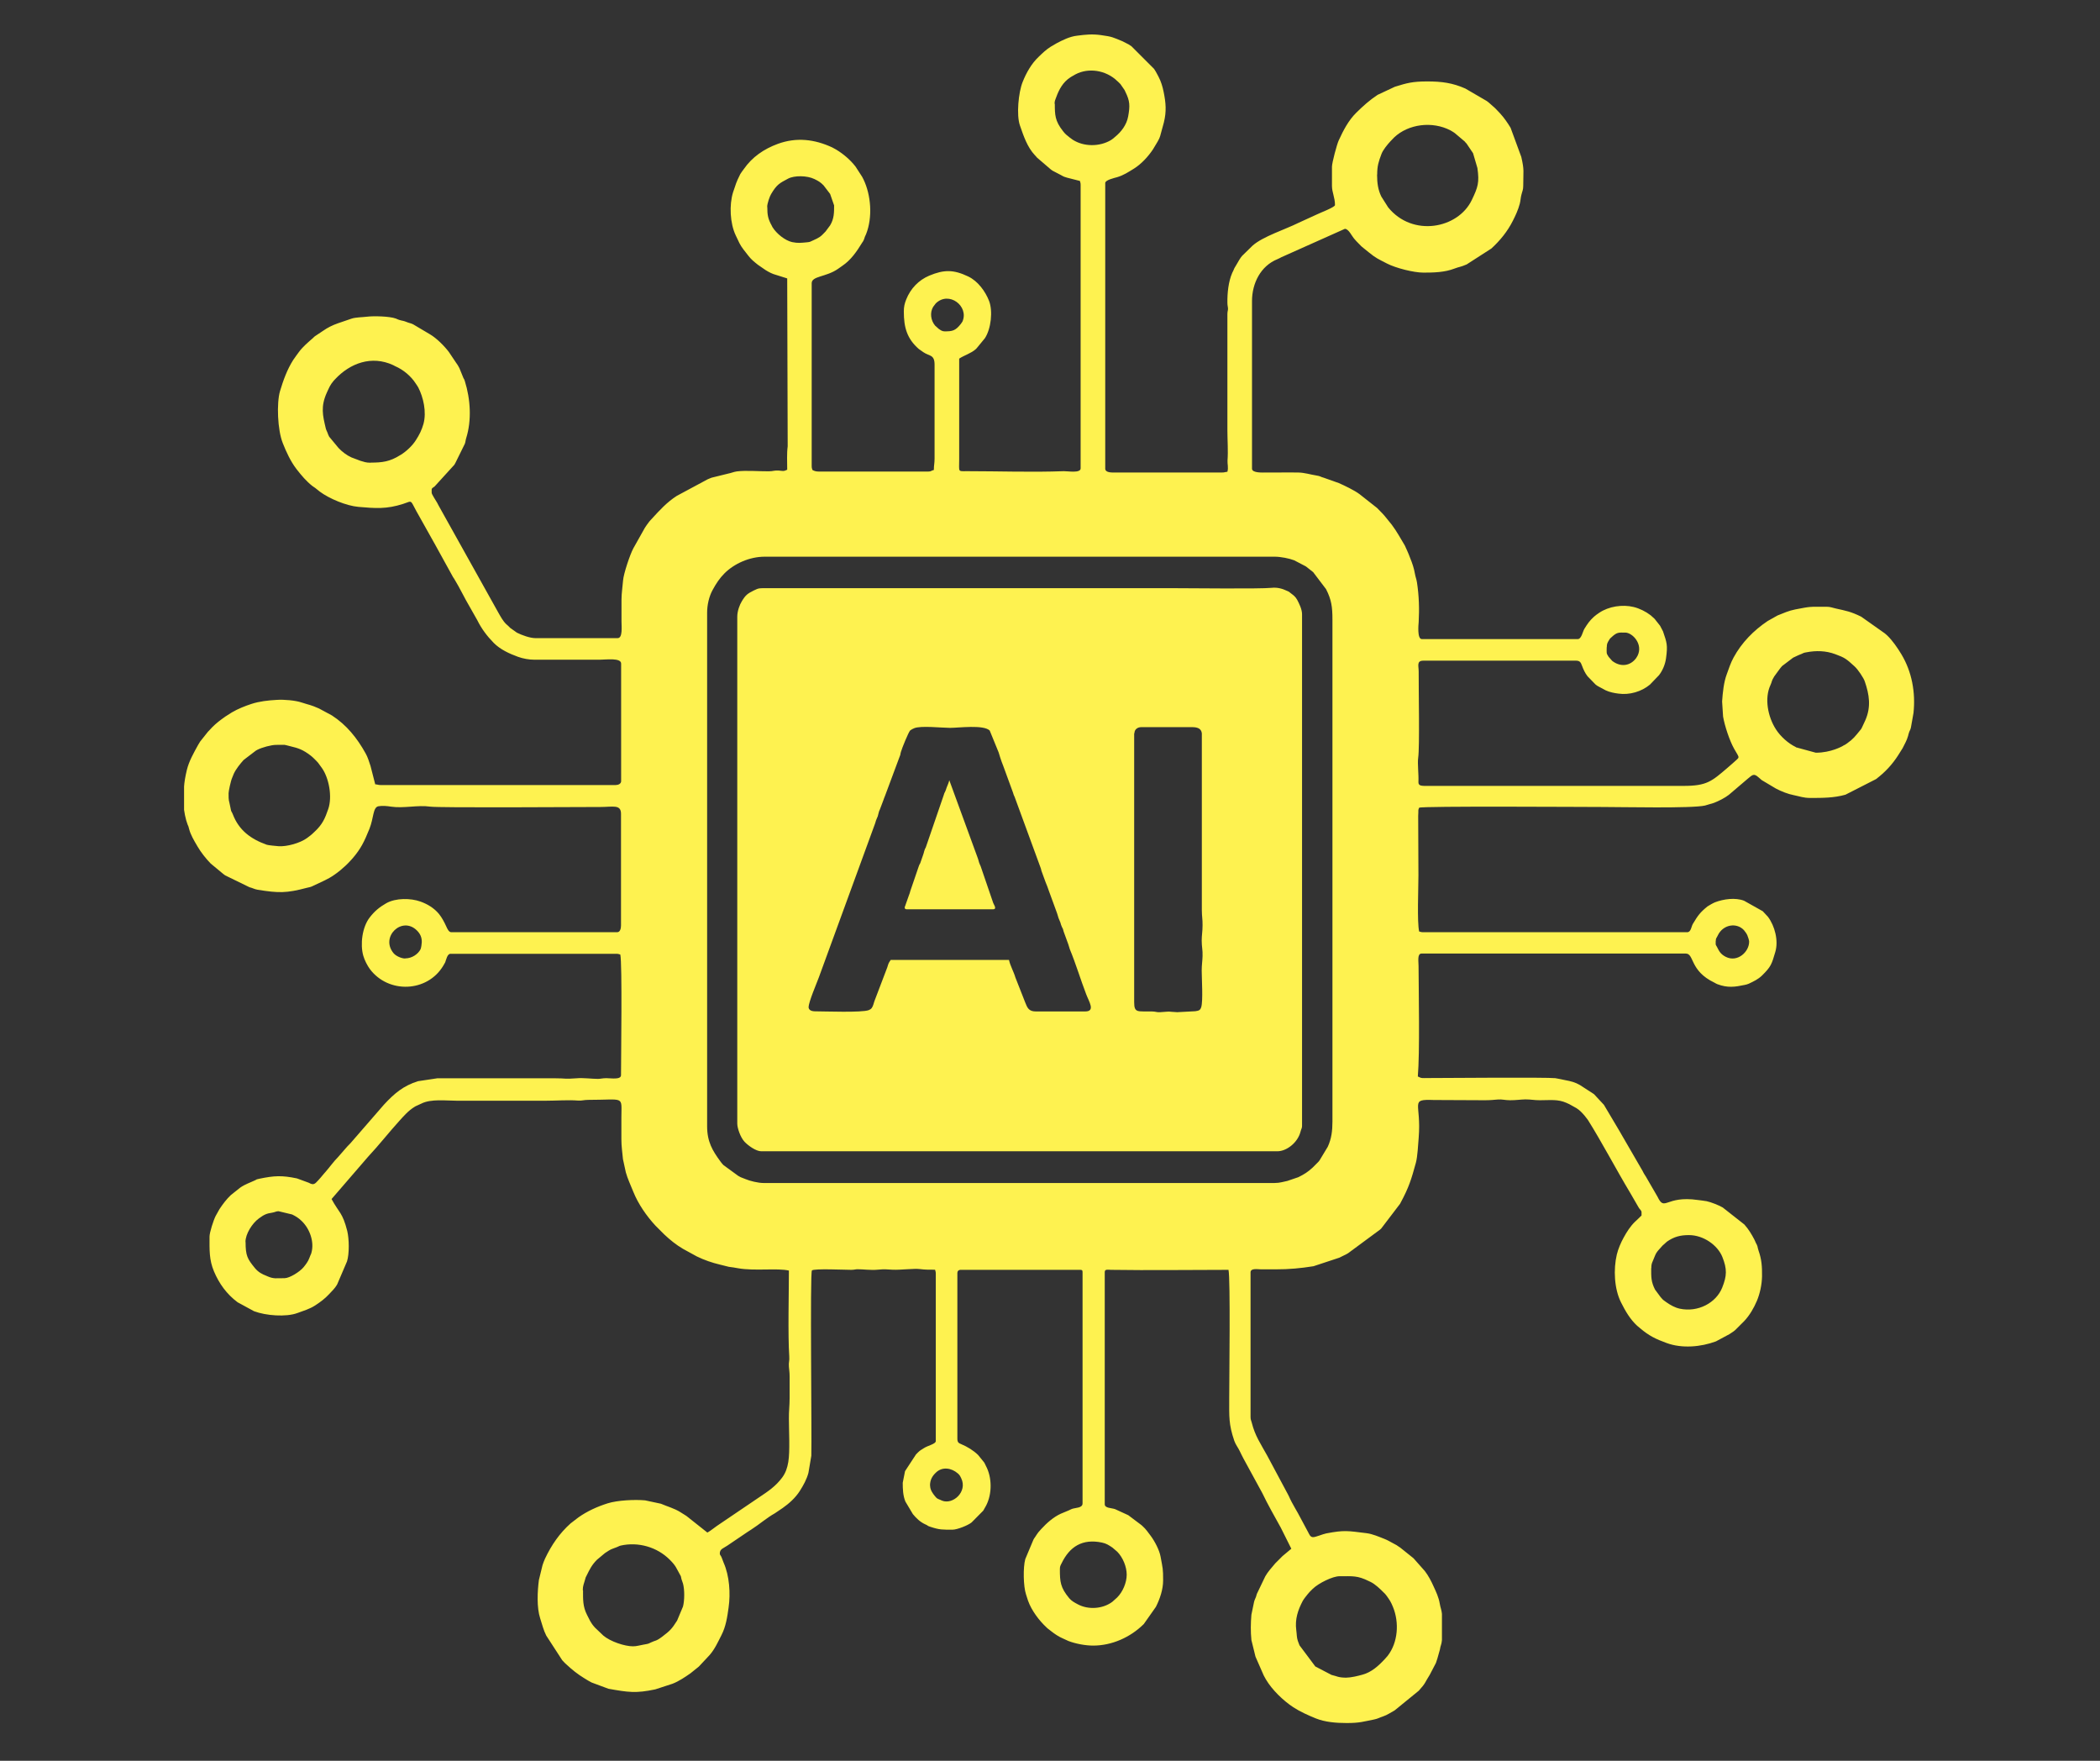 <svg xmlns="http://www.w3.org/2000/svg" xmlns:xlink="http://www.w3.org/1999/xlink" width="940" zoomAndPan="magnify" viewBox="0 0 705 591" height="788" preserveAspectRatio="xMidYMid meet" version="1.0"><rect x="0" y="0" width="705" height="591" fill="#333333" stroke="none"/><defs><clipPath id="6a7348ef93"><path d="M 270.422 360.688 L 277.551 360.688 L 277.551 367.816 L 270.422 367.816 Z M 270.422 360.688 " clip-rule="nonzero"/></clipPath><clipPath id="bf1377733b"><path d="M 273.988 360.688 C 272.02 360.688 270.422 362.281 270.422 364.25 C 270.422 366.223 272.02 367.816 273.988 367.816 C 275.957 367.816 277.551 366.223 277.551 364.25 C 277.551 362.281 275.957 360.688 273.988 360.688 Z M 273.988 360.688 " clip-rule="nonzero"/></clipPath><clipPath id="1a32e0532b"><path d="M 61.797 11.566 L 643 11.566 L 643 578.355 L 61.797 578.355 Z M 61.797 11.566 " clip-rule="nonzero"/></clipPath></defs><g clip-path="url(#6a7348ef93)"><g clip-path="url(#bf1377733b)"><path fill="#fef250" d="M 270.422 360.688 L 277.551 360.688 L 277.551 367.816 L 270.422 367.816 Z M 270.422 360.688 " fill-opacity="1" fill-rule="nonzero"/></g></g><g clip-path="url(#1a32e0532b)"><path fill="#fef250" d="M 452.258 563.105 C 449.141 563.105 448.98 562.621 446.996 562.172 L 441.57 559.34 L 436.266 552.254 C 436.023 551.527 435.902 551.402 435.699 550.758 C 435.297 549.582 435.375 548.531 435.176 547.152 C 434.688 543.469 435.742 540.391 437.359 537.316 C 437.645 536.789 438.656 535.492 439.102 534.965 L 439.707 534.277 C 439.75 534.238 439.789 534.195 439.828 534.156 L 440.723 533.266 C 442.746 531.324 447.441 529.055 449.668 529.055 C 454.082 529.055 455.703 528.773 459.59 530.715 C 459.832 530.836 459.871 530.836 460.113 530.957 C 461.695 531.727 463.312 533.305 464.527 534.52 C 464.934 534.926 465.137 535.086 465.5 535.613 C 466.551 537.07 466.957 537.68 467.645 539.379 C 469.789 544.602 469.344 551.324 465.824 555.816 L 464.852 556.91 C 462.785 559.137 460.438 561.281 457.402 562.094 C 455.984 562.496 453.676 563.066 452.18 563.066 Z M 195.648 533.711 C 195.648 532.215 196.094 531.445 196.379 530.309 C 196.66 529.219 196.539 529.664 196.945 528.812 C 197.918 526.867 198.605 525.328 200.426 523.508 L 203.098 521.281 C 205.406 519.785 204.676 520.23 207.066 519.297 C 207.715 519.055 207.754 518.934 208.363 518.77 C 214.273 517.434 220.629 519.258 224.883 523.547 C 226.988 525.652 226.988 526.262 228.242 528.449 C 228.77 529.379 228.484 528.895 228.77 529.984 C 228.93 530.633 229.09 530.754 229.293 531.523 C 229.859 533.59 229.82 537.191 229.293 539.219 L 227.309 543.953 C 225.488 546.828 224.922 547.355 222.207 549.422 C 220.145 550.957 220.102 550.512 218.445 551.324 C 218.32 551.363 218 551.566 217.754 551.648 C 217.352 551.809 216.379 551.93 216.055 552.012 C 214.801 552.215 213.789 552.578 212.492 552.578 C 209.738 552.578 204.922 551 202.492 548.934 C 202.449 548.895 202.41 548.852 202.371 548.812 C 202.328 548.773 202.289 548.73 202.25 548.691 L 199.738 546.301 C 198.16 544.562 197.918 543.59 197.066 542.012 C 195.648 539.219 195.73 536.91 195.73 533.793 Z M 355.816 526.746 C 355.816 525.695 356.02 525.453 356.387 524.723 C 359.098 519.094 363.391 516.383 369.949 517.758 C 371.445 518.082 372.133 518.57 373.43 519.418 L 375.09 520.836 C 376.992 522.781 378.25 525.898 378.25 528.527 C 378.25 531.242 376.914 534.316 375.051 536.18 L 373.43 537.637 C 370.191 540.066 365.332 540.352 361.852 538.488 C 360.719 537.883 359.785 537.395 358.977 536.465 C 355.98 532.859 355.816 530.918 355.816 526.746 Z M 312.215 498.648 C 312.215 496.625 313.062 495.328 314.238 494.234 C 316.344 492.211 319.418 492.695 321.523 494.52 C 322.133 495.047 322.293 495.328 322.699 496.18 C 324.887 500.715 319.863 505.168 316.223 503.668 C 316.102 503.629 315.855 503.508 315.695 503.426 C 314.641 502.98 314.602 503.062 313.871 502.172 C 313.145 501.281 312.254 500.105 312.254 498.648 Z M 554.371 425.648 C 554.371 424.598 554.492 424.07 554.855 423.301 C 556.109 420.344 555.625 420.832 558.137 418.078 L 559.633 416.742 C 562.023 415.082 564.129 414.555 567 414.555 C 571.902 414.555 576.637 417.957 578.219 421.883 C 579.836 425.973 579.754 428.199 578.176 432.168 C 576.113 437.352 569.996 440.551 563.926 439.254 C 562.266 438.891 560.766 438.039 559.391 437.066 L 558.945 436.742 C 558.902 436.703 558.539 436.418 558.5 436.418 L 558.215 436.176 C 558.055 436.016 557.73 435.609 557.488 435.367 L 555.625 432.855 C 554.25 430.184 554.328 428.523 554.328 425.648 Z M 82.406 416.863 C 82.406 414.191 84.633 410.629 86.898 408.969 C 88.68 407.672 89.449 407.309 91.395 407.023 C 92.242 406.902 92.688 406.539 93.5 406.539 L 98.074 407.633 C 99.371 408.281 100.18 408.766 101.273 409.82 C 104.023 412.449 105.562 416.863 104.551 420.469 C 104.27 421.438 104.551 420.508 104.188 421.398 C 104.023 421.805 103.945 422.004 103.824 422.328 C 103.418 423.422 102.648 424.434 101.922 425.324 C 100.582 426.945 97.141 429.012 95.562 429.012 C 92.73 429.012 91.918 429.293 89.938 428.441 L 89.57 428.281 C 87.953 427.672 86.695 426.984 85.562 425.609 C 83.051 422.531 82.445 421.48 82.445 416.863 Z M 237.391 205.641 C 237.391 203.047 238.039 200.172 239.254 197.988 C 240.43 195.84 241.562 194.102 243.223 192.441 C 246.461 189.203 251.602 186.852 256.703 186.852 L 427.969 186.852 C 429.949 186.852 432.824 187.422 434.484 188.066 L 438.371 190.094 C 438.414 190.133 438.492 190.172 438.535 190.215 L 440.844 192.035 L 445.176 197.746 C 446.996 201.309 447.32 203.738 447.32 207.988 L 447.32 376.418 C 447.32 379.535 446.996 382.207 445.742 384.918 L 443.027 389.414 C 442.906 389.574 442.949 389.535 442.824 389.695 C 442.785 389.738 442.625 389.898 442.582 389.98 L 440.641 391.922 C 439.102 393.34 437.848 394.148 435.863 395.121 L 432.18 396.375 C 430.84 396.621 429.707 397.066 427.969 397.066 L 256.219 397.066 C 254.559 397.066 251.684 396.375 250.309 395.77 L 248.648 395.121 C 248.121 394.84 248.324 394.918 247.836 394.676 L 242.898 391.074 C 242.859 391.031 242.816 390.992 242.777 390.953 L 242.414 390.547 C 242.25 390.383 241.965 389.98 241.844 389.816 C 239.215 386.254 237.391 383.219 237.391 378.035 Z M 136.051 321.719 C 134.836 321.719 132.973 320.949 132.125 319.938 C 127.547 314.43 135 307.344 139.977 312.324 C 140.992 313.336 141.637 314.512 141.598 316.25 C 141.598 316.695 141.395 318.156 141.191 318.602 C 140.383 320.219 138.32 321.676 136.051 321.676 Z M 576.031 315.766 C 576.031 314.875 576.152 315.078 576.559 314.227 L 576.719 313.902 C 578.5 310.258 583.035 309.57 585.465 312.203 C 585.828 312.609 586.395 313.418 586.598 313.902 C 586.801 314.348 587.207 315.605 587.207 316.008 C 587.285 319.41 583.316 323.176 579.352 321.152 C 577.527 320.219 577.082 319.125 576.434 317.871 C 575.867 316.777 575.988 317.508 575.988 315.727 Z M 76.738 266.25 C 76.738 265.602 77.465 262.078 77.953 261.027 L 78.477 259.73 C 79.207 258.113 80.664 256.328 81.797 255.074 L 85.887 251.957 C 86.008 251.875 86.293 251.715 86.371 251.676 C 87.953 250.863 91.07 250.016 92.688 250.016 C 96.574 250.016 94.672 249.812 97.426 250.461 C 100.137 251.105 101.676 251.594 104.309 253.617 C 105.039 254.184 105.605 254.793 106.293 255.48 C 106.535 255.762 106.535 255.723 106.777 256.008 L 108.074 257.789 C 110.422 261.109 111.637 267.422 110.18 271.594 C 109.125 274.629 108.316 276.695 105.484 279.285 L 104.836 279.895 C 104.633 280.055 104.512 280.176 104.27 280.379 C 103.863 280.703 103.539 280.906 103.094 281.27 C 100.785 282.973 96.293 284.227 93.5 284.023 C 92.891 283.984 89.977 283.699 89.57 283.539 C 84.227 281.633 80.219 278.719 78.152 273.293 C 77.668 272.039 77.707 272.969 77.344 270.988 C 76.816 268.152 76.738 269.285 76.738 266.168 Z M 602.875 250.742 C 600.324 249.527 597.73 247.18 596.195 244.789 C 593.441 240.5 592.305 234.344 594.371 229.934 C 594.938 228.758 594.574 228.797 595.625 227.059 L 597.367 224.668 C 597.73 224.223 597.895 223.941 598.297 223.535 L 601.984 220.742 C 602.551 220.457 602.875 220.336 603.359 220.094 C 603.844 219.852 604.211 219.73 604.816 219.484 C 605.465 219.203 605.383 219.121 606.355 218.961 C 609.676 218.312 612.957 218.395 616.113 219.566 C 619.312 220.742 619.797 221.105 622.59 223.656 C 623.766 224.711 625.668 227.582 626.031 228.719 C 627.57 233.172 628.18 237.262 626.234 241.715 L 625.184 243.98 C 624.695 244.953 625.02 244.426 624.371 245.238 C 622.875 247.059 622.227 247.988 620.121 249.488 C 619.434 250.016 619.555 249.852 618.824 250.258 L 618.504 250.461 C 618.461 250.461 614.738 252.645 609.594 252.645 L 602.914 250.824 Z M 539.43 217.219 C 539.43 216.328 539.551 215.965 539.875 215.355 C 539.914 215.316 540.32 214.629 540.359 214.547 C 540.645 214.184 540.523 214.305 540.848 214.02 C 542.871 212.117 543.316 212.32 545.582 212.32 C 548.012 212.32 551.699 216.168 549.754 220.094 C 549.715 220.176 549.348 220.781 549.27 220.902 C 547.285 223.574 544.047 223.98 541.25 221.836 L 540.035 220.457 C 539.188 219.164 539.391 219.242 539.391 217.258 Z M 124.473 155.312 C 122.812 155.312 122.285 155.031 120.988 154.664 L 117.992 153.531 C 116.453 152.844 114.836 151.629 113.66 150.375 L 110.504 146.566 C 110.219 146.082 110.141 145.719 109.895 145.109 C 109.613 144.422 109.492 144.34 109.328 143.613 C 108.359 139.484 107.59 136.488 109.734 131.75 C 110.461 130.211 110.785 129.238 112 127.82 C 112.203 127.621 112.285 127.539 112.488 127.297 C 117.547 121.871 124.754 119.238 131.922 122.52 C 132.406 122.719 132.004 122.598 132.609 122.883 C 135.363 124.059 137.996 126.242 139.613 128.793 C 140.02 129.441 140.141 129.523 140.422 130.051 C 142.125 133.367 143.258 138.27 142.164 142.277 C 141.598 144.301 140.789 145.922 139.613 147.742 C 138.441 149.605 136.414 151.508 134.512 152.68 C 134.473 152.723 134.391 152.762 134.352 152.762 C 130.91 154.949 128.316 155.273 124.473 155.273 Z M 317.113 111.223 C 316.262 111.223 315.734 110.777 315.129 110.371 L 313.914 109.277 C 312.496 107.578 312.09 104.988 313.266 103.004 L 314.156 101.828 C 318.57 97.539 325.371 102.762 323.105 107.941 L 322.578 108.711 C 320.754 111.02 319.742 111.223 317.113 111.223 Z M 257.555 69.438 C 257.555 68.305 258.406 65.875 258.891 65.105 C 260.793 61.91 261.684 61.504 264.559 59.965 C 266.703 58.832 270.957 58.914 273.387 60.086 C 274.801 60.773 275.41 61.141 276.461 62.191 L 278.688 65.105 L 280.023 68.953 C 280.023 71.383 280.023 73.406 278.688 75.633 L 277.152 77.699 C 275.41 79.562 275.086 79.723 272.941 80.695 C 271.926 81.141 272.09 81.223 270.754 81.344 C 268.891 81.504 267.918 81.668 265.934 81.262 C 263.586 80.734 260.754 78.508 259.336 76.242 C 259.297 76.199 259.254 76.121 259.254 76.078 L 259.094 75.754 C 257.84 73.488 257.594 72.234 257.594 69.52 Z M 462.34 58.59 C 462.34 55.672 462.828 54.215 463.758 51.746 C 464.242 50.371 465.781 48.508 466.836 47.375 L 468.09 46.078 C 472.828 41.625 480.844 40.57 486.957 43.77 C 487.32 43.973 488.051 44.418 488.375 44.66 L 491.734 47.496 C 491.977 47.82 492.02 47.859 492.344 48.184 L 494.527 51.422 L 495.988 56.402 C 496.676 61.262 496.188 62.801 494.082 67.172 C 489.469 76.766 474.203 79.684 466.027 69.602 L 463.719 65.957 C 462.664 63.77 462.301 61.543 462.301 58.59 Z M 354.035 34.863 C 354.035 33.73 354.32 33.484 354.602 32.594 C 355.535 30.043 356.832 27.574 359.34 25.957 C 359.746 25.672 359.906 25.633 360.312 25.387 C 364.441 22.758 370.191 23.203 374.281 26.48 L 375.496 27.574 C 375.777 27.859 375.82 27.898 376.145 28.223 L 377.52 30.207 C 377.68 30.57 377.68 30.531 377.844 30.895 C 379.34 33.93 379.383 35.512 378.734 39.113 C 378.207 41.949 376.387 44.297 374.281 45.996 C 373.793 46.402 373.512 46.684 372.984 47.008 C 369.137 49.316 363.793 49.277 360.109 46.887 L 359.059 46.117 C 358.086 45.348 357.598 44.984 356.832 43.973 C 354.156 40.57 354.117 38.547 354.117 34.82 Z M 371.043 61.422 C 371.043 60.41 374.16 59.723 375.008 59.48 C 377.195 58.832 378.773 57.777 380.676 56.605 C 383.148 55.066 385.457 52.555 387.074 50.125 L 387.559 49.316 C 388.25 48.062 389.059 47.09 389.504 45.59 L 390.719 41.137 C 391.648 37.371 391.406 34.539 390.637 30.773 C 390.273 29.031 389.789 27.371 388.938 25.754 C 388.898 25.711 388.855 25.633 388.855 25.59 L 388.047 24.094 C 387.844 23.727 387.723 23.527 387.438 23.121 L 379.828 15.508 C 379.383 15.266 379.422 15.227 378.895 14.902 L 376.832 13.848 C 373.551 12.512 373.473 12.312 369.625 11.785 C 366.711 11.379 364.605 11.582 361.527 11.988 C 359.098 12.27 356.789 13.445 354.766 14.496 L 352.82 15.629 C 351.242 16.602 350.027 17.777 348.734 19.031 C 346.305 21.301 344.523 24.457 343.309 27.535 C 341.93 30.934 341.16 38.629 342.418 42.148 C 343.633 45.633 344.848 49.355 347.438 52.109 C 347.477 52.152 347.52 52.191 347.559 52.23 C 347.762 52.473 347.922 52.676 348.168 52.922 L 352.742 56.848 C 353.023 57.051 353.188 57.211 353.512 57.375 L 356.223 58.789 C 356.75 59.035 356.547 59.035 357.234 59.316 C 357.559 59.438 357.883 59.52 358.246 59.641 L 362.539 60.734 C 362.66 61.301 362.781 61.34 362.781 62.031 L 362.781 157.215 C 362.781 158.918 358.367 158.105 357.152 158.148 C 346.465 158.551 335.25 158.148 324.602 158.148 C 321.484 158.148 322.012 158.594 322.012 154.141 L 322.012 120.371 C 323.711 119.238 325.98 118.633 327.598 117.176 C 327.641 117.133 327.801 116.973 327.84 116.93 L 330.637 113.531 C 332.738 110.332 333.348 104.379 332.051 101.02 C 330.797 97.781 328.285 94.34 325.047 92.801 C 320.148 90.453 316.91 90.453 311.969 92.516 C 308.406 94.016 305.695 96.848 304.238 100.492 C 303.672 101.91 303.426 102.961 303.426 104.582 C 303.426 109.969 304.52 113.691 308.449 117.133 L 309.945 118.188 C 311.969 119.602 313.75 118.914 313.75 122.398 L 313.75 153.855 C 313.75 155.555 313.508 156.082 313.508 157.742 C 312.617 157.945 312.66 158.27 311.688 158.27 L 274.801 158.27 C 273.871 158.27 273.344 158.066 272.738 157.742 C 272.617 157.176 272.496 157.137 272.496 156.445 L 272.496 95.066 C 272.496 92.598 277.312 93.043 281.32 90.25 L 282.82 89.195 C 285.695 87.254 287.676 84.34 289.457 81.422 C 289.742 80.977 289.703 81.141 289.945 80.613 C 290.148 80.207 290.188 79.926 290.348 79.48 C 290.512 79.074 290.633 78.871 290.754 78.59 C 292.98 73 292.453 65.512 289.863 60.168 C 289.742 59.926 289.582 59.641 289.418 59.316 L 287.191 55.875 C 285.41 53.609 283.184 51.707 280.715 50.207 L 279.379 49.477 C 273.465 46.727 267.352 45.996 261.078 48.305 C 256.461 50.004 252.492 52.719 249.699 56.766 C 249.297 57.332 248.77 57.98 248.527 58.426 L 247.594 60.371 C 247.391 60.816 247.352 61.059 247.148 61.461 L 246.098 64.539 C 244.762 68.832 245.086 74.984 246.988 78.992 L 248.242 81.625 C 248.93 83.004 250.062 84.34 251.359 86 C 252.25 87.133 253.262 87.941 254.438 88.871 L 257.027 90.656 C 258.082 91.301 259.254 91.949 260.551 92.273 L 264.277 93.449 L 264.438 149.809 C 264.113 152.234 264.277 155.07 264.277 157.66 C 262.98 158.309 262.777 158.027 261.441 157.945 C 259.984 157.824 259.578 158.188 258.121 158.188 C 254.883 158.227 250.469 157.824 247.352 158.227 C 246.258 158.391 245.531 158.754 244.477 158.957 L 238.891 160.332 C 238.242 160.535 238.523 160.535 237.594 160.859 L 227.188 166.449 C 223.91 168.551 221.441 171.266 218.848 174.098 L 218.363 174.625 C 218.242 174.746 218.121 174.91 218 175.031 C 217.43 175.758 217.027 176.328 216.5 177.137 L 212.613 184.059 C 211.48 186.164 209.332 192.602 209.172 194.828 C 209.012 196.977 208.645 199.121 208.645 201.266 C 208.645 203.695 208.645 206.086 208.645 208.516 C 208.645 210.375 209.09 214.184 207.352 214.184 L 179.738 214.184 C 177.914 214.184 175.164 213.172 173.543 212.359 L 171.273 210.742 C 170.992 210.457 170.91 210.375 170.629 210.094 C 170.383 209.852 170.141 209.648 169.938 209.484 C 168.848 208.434 168.078 206.977 167.309 205.641 L 147.629 170.375 C 147.43 170.051 147.305 169.809 147.184 169.566 C 147.023 169.281 146.902 169 146.738 168.715 C 146.336 167.984 144.918 165.922 144.918 165.395 C 144.918 163.816 144.758 164.098 145.891 163.289 L 152.531 156 C 152.691 155.676 152.773 155.598 152.895 155.355 L 156.051 148.957 C 156.293 148.348 156.293 147.703 156.496 147.094 C 158.398 141.062 157.953 133.977 156.051 127.902 C 155.727 126.891 155.891 127.539 155.566 126.852 L 154.23 123.57 C 153.945 122.965 153.461 122.195 153.055 121.668 L 150.668 118.105 C 149.129 116.082 146.578 113.531 144.391 112.234 L 138.723 108.875 C 137.953 108.469 137.305 108.43 136.457 108.062 C 135.402 107.617 135.039 107.699 134.027 107.375 C 133.219 107.133 133.582 107.172 132.934 106.93 C 130.746 106.121 125.32 106.039 123.379 106.281 C 121.719 106.484 119.449 106.484 118.074 106.93 L 113.457 108.508 C 111.598 109.156 109.977 109.969 108.48 111.02 L 105.684 112.883 C 105.484 113.043 105.441 113.086 105.281 113.246 C 105.238 113.285 105.199 113.328 105.16 113.367 C 105.117 113.41 105.078 113.449 105.039 113.488 C 103.418 114.906 101.676 116.363 100.383 118.105 L 99.613 119.156 C 99.57 119.199 99.531 119.238 99.492 119.32 L 98.438 120.816 C 96.375 124.059 95.078 127.699 93.984 131.344 C 92.852 135.273 93.133 144.301 94.957 148.793 C 96.129 151.75 97.547 154.828 99.492 157.379 C 99.531 157.418 99.57 157.461 99.613 157.539 C 101.191 159.566 102.812 161.508 104.875 163.129 L 105.809 163.773 C 106.414 164.219 106.738 164.543 107.387 165.031 C 110.504 167.34 116.211 169.766 120.344 170.133 C 125.969 170.617 129.734 170.941 135.363 169.121 C 138.887 167.984 137.305 167.418 140.91 173.574 L 145.809 182.32 C 146.133 182.887 145.809 182.277 146.172 182.965 L 152.043 193.613 C 152.246 193.98 152.164 193.777 152.449 194.223 C 154.352 197.301 155.93 200.742 157.793 203.859 L 160.223 208.148 C 161.641 211.023 163.5 213.492 165.727 215.762 C 167.914 217.988 170.992 219.406 173.906 220.457 C 175.609 221.066 177.59 221.43 179.371 221.43 L 201.316 221.43 C 203.383 221.43 208.523 220.699 208.523 222.727 L 208.523 262.199 C 208.523 263.051 207.594 263.496 206.703 263.496 L 127.793 263.496 C 126.902 263.496 126.781 263.293 125.969 263.254 L 124.391 257.098 C 123.906 255.684 123.5 254.184 122.73 252.848 C 119.895 247.746 116.375 243.332 111.434 240.137 L 107.062 237.785 C 104.105 236.492 104.023 236.695 101.312 235.805 C 99.168 235.074 95.402 234.75 92.934 234.91 C 89.977 235.074 87.102 235.398 84.469 236.25 C 82.242 236.977 79.895 237.906 77.828 239.121 L 75.602 240.539 C 75.562 240.582 75.48 240.621 75.441 240.66 C 73.902 241.754 72.648 242.688 71.312 244.023 L 70.176 245.238 C 70.137 245.277 70.098 245.316 70.055 245.359 C 70.016 245.398 69.977 245.438 69.934 245.48 C 69.895 245.52 69.855 245.559 69.812 245.602 L 67.305 248.758 C 67.262 248.801 67.223 248.879 67.18 248.922 L 66.492 250.055 C 65.074 252.645 63.457 255.438 62.727 258.434 C 61.594 263.211 61.676 265.074 61.676 270.297 C 61.676 272 62.363 275.238 62.973 276.734 C 63.293 277.504 63.254 277.262 63.496 278.273 C 63.984 280.176 65.156 282.16 66.168 283.863 C 66.211 283.902 66.25 283.984 66.25 284.023 C 67.465 286.09 69.086 288.152 70.746 289.855 L 74.996 293.375 C 75.359 293.617 75.277 293.617 75.602 293.82 L 83.742 297.789 C 84.875 298.074 85.359 298.438 86.492 298.641 C 93.578 299.773 96.129 299.812 103.012 297.992 C 103.863 297.75 104.066 297.828 104.836 297.465 L 109.047 295.48 C 109.613 295.156 109.977 294.996 110.586 294.672 C 112.891 293.375 115.727 291.027 117.547 289.004 C 117.75 288.762 117.832 288.68 118.035 288.477 L 118.277 288.195 C 118.316 288.152 118.359 288.113 118.398 288.074 C 121.152 284.832 122.246 282.605 124.027 278.191 C 125.484 274.551 125.16 270.988 127.023 270.621 C 128.316 270.379 130.059 270.543 131.234 270.742 C 135.484 271.391 140.262 270.137 144.391 270.742 C 147.387 271.188 193.543 270.863 201.52 270.863 C 205.77 270.863 208.484 269.895 208.484 273.172 L 208.484 310.582 C 208.484 311.637 208.199 312.891 207.188 312.891 L 151.477 312.891 C 150.668 312.891 150.141 311.676 149.816 310.949 C 149.129 309.449 148.359 307.992 147.348 306.738 C 145.727 304.793 143.543 303.457 141.152 302.605 C 137.914 301.434 132.852 301.352 129.652 303.176 C 127.387 304.469 125.727 305.848 124.105 307.953 C 121.598 311.191 120.867 316.941 121.961 320.785 C 122.367 322.242 123.34 324.148 124.188 325.281 C 130.422 333.582 143.461 333.094 148.805 324.148 L 149.453 323.012 C 149.777 322.203 150.141 320.137 151.234 320.137 L 206.945 320.137 C 207.633 320.137 207.672 320.262 208.242 320.383 C 208.93 323.258 208.484 355.199 208.484 360.871 C 208.484 362.488 205.164 361.883 203.586 361.883 C 202.289 361.883 201.559 362.125 200.75 362.125 C 198.684 362.125 195.934 361.719 193.543 361.922 C 189.453 362.246 190.062 361.922 186.297 361.922 L 146.82 361.922 L 140.344 362.895 C 135.402 364.434 132.406 366.984 128.883 370.789 L 117.629 383.746 C 117.223 384.23 116.898 384.434 116.496 384.918 L 113.5 388.359 C 111.961 389.898 110.707 391.723 109.25 393.379 C 109.004 393.664 109.125 393.504 108.883 393.785 L 107.59 395.324 C 107.387 395.566 107.344 395.566 107.223 395.73 L 106.98 396.012 C 105.727 397.348 105.363 397.957 103.66 396.984 L 99.691 395.527 C 94.633 394.473 92.082 394.594 87.02 395.648 C 85.727 395.93 86.535 395.73 85.684 396.133 C 83.902 396.984 82.285 397.469 80.664 398.605 L 77.508 401.113 C 76.008 402.531 74.832 404.109 73.699 405.809 L 72.406 408.117 C 71.676 409.535 70.34 413.664 70.34 415.082 C 70.34 419.453 70.176 422.816 71.836 426.742 C 73.578 430.871 76.129 434.395 79.773 437.105 L 85.281 440.102 C 89.246 441.602 96.051 442.129 99.855 440.711 C 101.922 439.941 103.863 439.414 105.809 438.16 C 107.547 437.027 109.086 435.895 110.504 434.355 C 111.477 433.301 112.367 432.492 113.094 431.277 C 113.137 431.238 113.176 431.156 113.176 431.113 C 113.215 431.074 113.258 430.992 113.258 430.953 L 116.496 423.383 C 117.305 420.832 117.223 415.852 116.578 413.18 C 114.996 406.902 113.781 407.066 111.312 402.449 L 123.621 388.199 C 127.227 384.352 130.504 380.141 134.066 376.215 C 135.688 374.434 137.105 372.773 139.168 371.516 C 139.25 371.477 139.41 371.355 139.492 371.316 L 141.438 370.426 C 144.676 368.766 149.816 369.453 153.379 369.453 L 183.301 369.453 C 186.902 369.453 190.789 369.129 194.191 369.41 C 195.203 369.492 196.094 369.168 197.512 369.168 C 209.902 369.168 208.605 367.629 208.605 375.121 C 208.605 377.508 208.605 379.938 208.605 382.328 C 208.605 384.879 208.93 386.699 209.133 389.047 L 210.102 393.504 C 210.75 395.809 211.723 397.754 212.613 400.02 C 214.273 404.148 217.066 408.16 220.062 411.398 L 222.777 414.109 C 222.816 414.152 222.855 414.191 222.898 414.23 C 222.938 414.273 222.977 414.312 223.02 414.352 C 224.961 416.176 226.945 417.793 229.293 419.172 L 233.949 421.723 C 236.461 422.938 239.012 423.828 241.766 424.477 L 244.68 425.203 C 245.609 425.324 246.867 425.488 247.836 425.691 C 253.305 426.66 261.078 425.566 264.844 426.461 C 264.844 433.988 264.477 447.957 264.965 455.246 C 265.086 456.906 264.723 457.148 264.844 458.688 C 264.922 459.863 265.086 460.508 265.086 462.047 C 265.086 464.438 265.086 466.867 265.086 469.254 C 265.086 471.926 264.801 473.707 264.844 476.219 C 264.844 480.227 265.246 487.109 264.641 490.715 C 264.316 492.656 263.75 494.355 262.617 495.895 C 260.43 498.852 257.879 500.551 254.844 502.574 L 240.672 512.172 C 240.348 512.414 240.387 512.414 240.062 512.617 L 238.566 513.711 C 238.242 513.953 237.797 514.195 237.473 514.398 L 230.43 508.812 C 229.617 508.324 229.133 508 228.363 507.516 C 226.379 506.262 223.91 505.613 221.887 504.723 L 216.582 503.59 C 213.098 503.266 207.27 503.547 203.949 504.602 C 200.508 505.695 197.188 507.191 194.191 509.297 L 191.559 511.32 C 187.836 514.641 185.121 518.609 182.977 523.145 C 182.652 523.793 182.367 524.684 182.125 525.371 L 180.91 530.352 C 180.426 534.117 180.141 539.543 181.355 543.227 C 182.004 545.211 182.449 547.152 183.383 548.977 L 188.766 557.273 C 188.805 557.316 188.848 557.355 188.887 557.395 L 189.656 558.207 C 189.941 558.488 189.898 558.449 190.184 558.691 C 192.047 560.434 193.906 561.93 196.176 563.309 C 196.902 563.754 197.996 564.441 198.605 564.723 L 204.273 566.828 C 210.914 568.004 213.465 568.41 219.98 567.031 L 225.812 565.129 C 227.957 564.277 229.941 562.941 231.844 561.605 L 234.559 559.422 C 234.598 559.379 234.637 559.34 234.68 559.301 C 234.719 559.258 234.762 559.219 234.801 559.176 L 238.281 555.453 C 239.984 553.469 241.035 551.121 242.211 548.812 C 243.707 545.898 244.152 542.738 244.598 539.582 C 245.285 534.805 244.883 528.895 242.938 524.52 C 242.656 523.832 242.613 523.629 242.289 522.82 C 241.969 521.969 241.645 522.012 241.645 521.402 C 241.645 519.863 242.938 519.66 244.195 518.77 L 250.957 514.195 C 251.359 513.953 251.766 513.668 252.211 513.387 C 254.883 511.688 257.395 509.457 260.145 507.922 L 262.777 506.141 C 264.965 504.602 267.027 502.738 268.484 500.469 C 269.699 498.566 270.836 496.504 271.402 494.355 L 272.375 488.609 C 272.574 481.562 271.887 427.105 272.574 426.418 C 273.266 425.73 283.59 426.215 285.773 426.215 C 286.746 426.215 287.273 426.016 287.84 426.016 C 289.781 426.016 292.332 426.379 294.52 426.176 C 297.395 425.934 296.988 426.055 299.703 426.176 C 302.293 426.297 306.988 425.691 308.934 425.973 C 310.391 426.176 312.051 426.176 313.914 426.176 C 314.035 426.742 314.156 426.781 314.156 427.473 L 314.156 483.707 C 314.156 484.68 311.402 485.207 310.109 486.098 C 309.379 486.582 308.895 486.785 308.285 487.395 C 307.961 487.676 307.84 487.879 307.516 488.164 L 303.832 493.789 L 303.062 497.676 C 303.062 499.824 303.145 502.008 303.953 503.992 L 306.465 508.203 C 307.637 509.621 308.895 510.836 310.555 511.605 L 311.078 511.848 C 311.93 512.332 311.121 512.051 312.293 512.453 C 315.492 513.508 316.301 513.426 319.824 513.426 C 321.281 513.426 324.965 512.008 326.18 510.996 L 330.027 507.109 C 330.066 507.07 330.109 507.031 330.148 506.949 L 331.082 505.289 C 333.105 501.32 333.062 495.855 330.957 491.969 C 330.758 491.605 330.637 491.238 330.434 490.914 L 328.367 488.363 C 326.789 486.828 324.805 485.613 322.699 484.723 C 321.891 484.398 321.402 484.152 321.402 482.938 L 321.402 427.227 C 321.402 426.621 321.848 426.215 322.414 426.215 L 362.66 426.215 C 363.27 426.215 363.43 426.379 363.43 426.984 L 363.43 504.602 C 363.43 506.219 361.082 506.016 359.867 506.461 C 359.301 506.664 359.504 506.664 358.812 506.949 L 356.102 508.082 C 353.633 509.215 351.406 511.199 349.582 513.184 L 348.613 514.277 C 348.086 514.965 348.043 515.086 347.559 515.816 C 347.195 516.383 347.234 516.219 346.953 516.746 L 344.199 523.305 C 343.43 526.098 343.551 532.457 344.441 535.129 C 344.723 535.977 344.848 536.465 345.129 537.273 C 346.305 540.555 348.855 543.953 351.363 546.262 C 351.406 546.301 351.445 546.344 351.484 546.383 C 351.527 546.426 351.566 546.465 351.609 546.504 L 353.066 547.637 C 354.156 548.488 355.496 549.379 356.75 549.906 L 358.691 550.797 C 361.121 551.727 364.402 552.336 366.992 552.336 C 373.309 552.336 379.465 549.543 383.875 545.211 C 383.918 545.168 383.957 545.129 383.996 545.09 L 388.047 539.34 C 389.422 536.625 390.477 533.469 390.477 530.43 C 390.477 526.422 390.355 526.504 389.625 522.496 C 389.219 520.23 387.602 517.234 386.305 515.492 C 385.375 514.277 384.727 513.266 383.594 512.254 C 383.391 512.09 383.352 512.051 383.188 511.887 L 378.773 508.566 L 374.363 506.543 C 373.148 506.098 370.879 506.262 370.879 504.883 L 370.879 426.984 C 370.879 425.934 371.852 426.176 372.945 426.215 C 386.102 426.418 399.262 426.215 412.422 426.215 C 413.109 429.133 412.664 463.305 412.664 469.297 C 412.664 475.57 412.461 477.961 414.363 483.586 C 414.809 484.883 415.66 485.895 416.227 487.109 C 416.672 488 416.914 488.566 417.441 489.539 L 423.715 501.039 C 425.617 505.004 427.887 508.973 429.992 512.777 L 433.516 519.824 L 430.559 522.293 C 430.52 522.332 430.477 522.375 430.438 522.414 L 428.129 524.723 C 426.996 526.098 425.617 527.559 424.77 529.094 L 421.934 535.008 C 421.812 535.41 421.773 535.574 421.652 535.977 C 421.449 536.547 421.207 536.867 421.004 537.68 L 420.113 541.969 C 419.871 544.805 419.828 547.598 420.113 550.473 L 421.488 556.059 L 424.242 562.336 C 424.605 562.902 424.648 563.188 424.973 563.672 C 427.078 567.234 430.801 570.797 434.16 573.023 C 436.469 574.523 439.184 575.738 441.773 576.789 C 444.809 578.004 448.453 578.328 452.098 578.328 C 456.551 578.328 457.645 577.844 461.25 577.152 C 462.625 576.871 463.07 576.508 464.324 576.102 C 465.781 575.617 466.918 574.766 468.211 574.078 L 476.309 567.477 C 478.738 564.805 478.254 564.848 479.992 562.133 L 482.02 558.246 C 482.262 557.719 482.301 557.273 482.543 556.707 L 483.395 553.672 C 483.637 552.094 483.922 552.172 484.082 550.473 L 484.082 541.688 C 483.961 540.391 483.559 539.543 483.355 538.285 C 482.988 536.059 482.098 534.277 481.25 532.414 C 480.52 530.754 479.469 528.77 478.332 527.312 L 474.57 523.062 C 474.527 523.023 474.367 522.859 474.285 522.82 L 469.992 519.379 C 469.953 519.336 469.871 519.297 469.832 519.297 L 469.062 518.77 C 469.023 518.73 468.941 518.691 468.898 518.648 L 467.402 517.84 C 466.594 517.395 465.66 516.867 464.812 516.543 C 462.949 515.816 460.762 514.844 458.738 514.602 C 452.422 513.832 451.367 513.508 445.215 514.684 C 444 514.926 441.652 515.977 440.762 515.938 C 439.832 515.895 439.547 514.965 439.184 514.316 L 436.754 509.781 C 435.457 507.191 433.84 504.844 432.703 502.211 C 432.379 501.484 432.258 501.402 431.895 500.672 L 425.418 488.566 C 423.191 484.52 421.367 482.008 420.234 477.516 C 420.031 476.703 419.828 476.543 419.828 475.57 L 419.828 427.066 C 419.828 425.609 422.016 426.016 423.434 426.055 C 424.973 426.055 426.508 426.055 428.09 426.055 C 432.906 426.055 436.59 425.691 440.965 425 L 449.668 422.125 C 450.156 421.926 450.438 421.68 451.047 421.438 C 451.855 421.074 451.938 420.992 452.582 420.629 L 463.273 412.734 C 463.555 412.492 463.434 412.613 463.676 412.371 L 470.035 404.027 C 470.074 403.949 470.195 403.746 470.195 403.707 C 472.949 398.605 473.801 395.891 475.336 390.262 C 475.906 388.117 476.066 384.312 476.27 381.922 C 477.242 370.02 473.07 368.926 481.328 369.211 L 498.457 369.289 C 500.277 369.289 501.41 369.168 502.871 369.047 C 504.207 368.926 505.297 369.289 506.957 369.289 C 509.062 369.289 510.32 369.047 512.102 369.008 C 514.043 369.008 514.977 369.289 517 369.289 C 520.48 369.289 522.992 368.887 525.906 370.18 C 526.473 370.426 526.109 370.305 526.797 370.586 L 529.266 371.961 C 530.441 372.73 531.09 373.461 531.941 374.434 L 532.953 375.727 C 532.992 375.77 533.031 375.848 533.074 375.891 C 537.527 382.934 542.75 392.855 547.285 400.387 L 550.117 405.285 C 550.402 405.852 551.09 406.254 551.09 406.902 C 551.09 408.645 551.129 407.793 550.727 408.32 C 550.684 408.359 550.363 408.684 550.32 408.727 C 549.996 409.051 549.793 409.25 549.391 409.617 C 549.066 409.898 549.188 409.777 548.863 410.102 C 547.324 411.602 546.109 413.504 545.098 415.367 C 544.168 417.027 543.234 419.211 542.789 421.074 C 541.617 426.016 541.898 432.652 544.246 437.23 C 545.664 440.062 547.285 442.855 549.633 445.004 L 550.605 445.812 C 553.602 448.363 555.867 449.457 559.551 450.793 C 564.652 452.656 570.969 452.129 576.07 450.227 L 580.605 447.797 C 581.414 447.23 581.859 447.027 582.551 446.418 C 582.59 446.379 582.629 446.34 582.672 446.297 C 582.711 446.258 582.75 446.219 582.793 446.176 C 582.832 446.137 582.875 446.098 582.914 446.055 C 582.953 446.016 582.996 445.973 583.035 445.934 L 585.625 443.344 C 587.367 441.48 588.785 439.051 589.797 436.664 C 590.809 434.273 591.496 431.195 591.539 428.363 C 591.578 425.043 591.414 422.734 590.363 419.738 C 590.16 419.211 590.121 418.766 590 418.32 C 589.715 417.512 589.836 417.918 589.512 417.27 C 589.27 416.781 589.188 416.457 588.945 416.012 C 588.055 414.312 586.961 412.492 585.668 411.074 C 585.625 411.035 585.586 410.992 585.547 410.953 L 578.34 405.285 C 577.004 404.516 574.453 403.504 572.953 403.18 C 571.98 402.977 571.051 402.938 569.996 402.773 C 559.027 401.195 558.945 406.863 556.434 401.641 L 552.469 394.797 C 552.344 394.594 552.223 394.434 552.145 394.312 C 551.738 393.664 551.777 393.664 551.414 392.977 L 543.926 380.059 C 543.883 380.02 543.844 379.938 543.844 379.898 L 538.457 370.828 L 535.219 367.348 C 535.18 367.309 535.137 367.266 535.098 367.227 L 530.402 364.188 C 528.82 363.258 527.363 362.895 525.379 362.527 C 524.289 362.328 523.074 362.004 522.141 361.883 C 519.188 361.559 486.797 361.801 479.348 361.84 C 477.441 361.84 477.281 362.004 475.984 361.316 C 476.676 353.219 476.27 333.297 476.227 324.188 C 476.227 322.688 475.742 320.059 477.242 320.059 L 565.949 320.059 C 568.824 320.059 567.203 325.848 575.543 329.816 C 576.191 330.141 576.031 330.141 576.559 330.34 C 580 331.637 582.469 331.273 585.707 330.586 C 586.113 330.504 586.637 330.383 587.082 330.18 C 588.703 329.41 590.203 328.723 591.539 327.426 C 594.574 324.43 594.777 323.66 595.992 319.531 C 597.125 315.727 595.828 310.785 593.52 307.707 L 591.781 305.848 L 585.504 302.324 C 582.551 301.191 578.621 301.758 575.746 302.852 C 575.223 303.055 575.098 303.176 574.531 303.457 L 573.238 304.227 C 570.727 306.25 569.996 307.305 568.297 310.137 C 567.812 310.949 567.691 312.891 566.434 312.891 L 477.727 312.891 C 477.039 312.891 476.996 312.77 476.43 312.648 C 475.703 309.531 476.188 298.074 476.188 293.82 L 476.105 273.82 C 476.105 273.699 476.148 273.133 476.148 272.93 C 476.188 271.836 476.066 271.918 476.43 271.109 C 477.039 270.5 532.508 270.863 538.055 270.863 C 544.41 270.863 567.973 271.391 572.387 270.379 L 575.383 269.488 C 576.961 268.883 579.066 267.828 580.402 266.777 L 586.68 261.43 C 588.258 260.176 588.703 259.406 590.363 260.906 L 591.336 261.754 C 591.375 261.797 591.457 261.836 591.496 261.875 L 596.195 264.672 C 597.934 265.602 600.281 266.531 602.227 266.898 C 604.25 267.301 605.426 267.828 607.773 267.828 C 611.82 267.828 615.707 267.828 619.555 266.734 L 629.797 261.512 C 632.836 259.203 635.223 256.652 637.246 253.496 L 638.746 251.105 C 639.395 249.812 640.164 248.477 640.566 247.02 C 640.688 246.613 640.77 246.086 640.973 245.602 C 641.297 244.832 641.336 244.992 641.539 244.102 L 642.391 239.285 C 643.117 232.441 641.863 225.477 638.301 219.566 C 637.004 217.422 635.344 214.992 633.523 213.25 C 633.281 213.008 633.238 213.008 632.957 212.766 C 632.914 212.727 632.875 212.684 632.836 212.645 L 624.82 206.977 C 621.254 205.234 619.797 205.031 616.234 204.223 C 615.102 203.98 614.492 203.656 613.199 203.656 C 607.125 203.656 608.016 203.535 602.711 204.547 C 600.445 204.992 598.824 205.762 596.762 206.57 L 593.441 208.434 C 588.742 211.59 584.734 215.641 581.984 220.699 C 581.012 222.441 580.363 224.508 579.676 226.371 C 578.703 228.961 578.34 232.441 578.137 235.438 L 578.461 240.5 C 578.988 243.578 580.605 248.516 582.145 251.27 C 584.168 254.914 584.289 253.738 581.539 256.328 L 580 257.668 C 574.652 262.242 573.035 263.781 565.219 263.781 L 479.348 263.781 C 477.402 263.781 476.105 263.902 476.188 262.445 C 476.309 259.812 475.824 256.328 476.105 254.348 C 476.633 250.863 476.23 231.066 476.27 225.355 C 476.27 223.574 475.5 221.754 477.809 221.754 L 529.145 221.754 C 530.402 221.754 530.727 222.402 531.09 223.414 C 531.574 224.711 532.102 225.883 532.953 226.977 L 535.625 229.73 C 536.152 230.176 536.109 230.094 536.719 230.457 L 539.066 231.715 C 540.359 232.32 541.98 232.645 543.355 232.809 C 547 233.332 551.09 232.16 553.926 229.77 L 556.961 226.613 C 558.176 225.031 559.027 223.008 559.309 220.945 C 559.918 216.488 559.594 215.762 558.297 211.914 L 557.406 210.215 C 557.367 210.176 557.324 210.094 557.324 210.051 L 555.504 207.746 C 555.465 207.703 555.422 207.664 555.383 207.625 L 554.168 206.531 C 552.547 205.273 550.441 204.223 548.457 203.738 C 544.652 202.805 540.039 203.535 536.879 205.68 C 536.516 205.922 536.352 206.043 535.949 206.328 L 535.098 207.016 C 533.641 208.352 532.953 209.363 531.898 211.066 C 531.332 211.996 530.926 214.508 529.672 214.508 L 477.32 214.508 C 475.742 214.508 476.188 209.648 476.27 208.797 C 476.512 204.305 476.391 200.051 475.703 195.52 C 475.5 194.262 475.215 193.734 475.016 192.602 C 474.691 190.699 474.125 189.039 473.395 187.258 C 473.031 186.328 472.789 185.637 472.422 184.871 L 471.613 183.086 C 470.195 180.738 468.941 178.391 467.242 176.125 L 464.812 173.129 C 464.488 172.762 464.406 172.641 464.082 172.316 C 463.434 171.672 462.949 171.145 462.301 170.496 L 456.391 165.84 C 454.648 164.543 451.492 163.047 449.508 162.156 L 444.363 160.332 C 443.312 160.09 443.434 159.809 441.773 159.566 C 439.91 159.281 437.969 158.633 435.781 158.594 C 433.473 158.551 431.125 158.594 428.816 158.594 C 427.602 158.594 426.387 158.594 425.215 158.594 C 423.961 158.594 420.316 158.836 420.316 157.297 L 420.316 101.059 C 420.316 95.066 423.23 89.238 428.898 86.969 C 429.789 86.605 429.508 86.645 430.113 86.363 L 451.492 76.809 C 452.785 76.809 453.84 79.316 454.73 80.25 C 455.094 80.652 455.012 80.531 455.336 80.938 L 456.996 82.637 C 457.039 82.68 457.199 82.84 457.281 82.883 L 459.426 84.621 C 462.02 86.727 462.543 86.848 465.66 88.469 C 468.578 89.965 474.57 91.504 477.848 91.504 C 481.332 91.504 485.016 91.422 488.336 90.129 C 489.914 89.52 490.238 89.684 492.383 88.75 L 500.684 83.406 C 503.598 80.734 506.109 77.656 507.891 74.094 C 508.781 72.355 509.672 70.41 510.199 68.426 C 510.48 67.414 510.48 66.402 510.766 65.352 C 511.047 64.176 511.371 63.77 511.371 62.355 C 511.371 57.254 511.777 57.293 510.723 52.676 L 507.121 42.879 C 506.109 41.219 504.977 39.559 503.641 38.102 L 502.262 36.645 C 502.223 36.602 502.18 36.562 502.141 36.523 C 501.656 36.035 501.734 36.117 501.211 35.672 L 500.117 34.699 C 499.672 34.297 499.59 34.254 499.105 33.891 L 491.938 29.719 C 487.645 27.816 484.004 27.332 479.145 27.332 C 474.203 27.332 472.344 27.859 468.293 29.113 L 462.504 31.824 C 459.789 33.605 457.645 35.551 455.336 37.816 C 452.707 40.41 451.004 43.688 449.426 47.129 C 448.82 48.426 447.16 54.621 447.16 55.957 L 447.16 62.395 C 447.16 64.582 448.172 66.242 448.172 68.832 C 448.172 69.559 442.988 71.504 442.059 71.988 L 435.863 74.824 C 431.57 76.969 423.918 79.398 420.52 82.434 L 416.996 85.879 C 416.633 86.324 416.387 86.645 416.023 87.254 C 415.699 87.82 415.457 88.227 415.172 88.711 L 414.402 90.008 C 414.082 90.855 413.957 90.977 413.676 91.586 C 412.379 94.582 412.016 98.387 412.055 101.586 C 412.055 102.559 412.258 103.086 412.258 103.652 C 412.258 104.258 412.055 104.461 412.055 105.473 L 412.055 144.422 C 412.055 147.703 412.34 151.305 412.098 154.543 C 412.016 155.758 412.461 156.852 412.055 158.352 C 411.246 158.43 411.125 158.594 410.234 158.594 L 374.402 158.594 C 373.473 158.594 371.043 158.754 371.043 157.297 Z M 371.043 61.422 " fill-opacity="1" fill-rule="evenodd"/></g><path fill="#fef250" d="M 271.48 337.953 C 271.48 336.293 274.234 329.855 274.922 327.992 L 293.832 276.25 C 294.074 275.48 294.035 275.398 294.359 274.711 C 294.684 274.023 294.684 274.023 294.883 273.172 C 295.129 272.16 295.086 272.402 295.41 271.633 L 296.543 268.637 C 296.785 268.031 296.828 267.746 297.109 267.141 L 302.012 253.98 C 302.375 253.172 302.211 253.172 302.457 252.363 C 302.777 251.188 305.008 245.684 305.574 245.156 C 305.734 244.992 306.625 244.508 306.91 244.426 C 309.055 243.496 316.262 244.305 318.934 244.305 C 321.891 244.305 330.148 243.172 332.254 245.195 L 335.25 252.523 C 335.453 253.051 335.535 253.535 335.734 254.102 C 335.98 254.832 336.465 256.328 336.828 257.141 L 340.07 266.008 C 340.312 266.777 340.312 266.855 340.637 267.504 L 349.422 291.473 C 349.582 291.918 349.504 291.879 349.625 292.281 L 351 296.047 C 351.445 297.02 351.809 298.152 352.133 299.043 L 354.887 306.574 C 355.129 307.223 355.129 307.508 355.371 308.152 C 355.617 308.844 355.777 309.047 355.98 309.613 C 356.223 310.383 356.184 310.461 356.508 311.148 C 356.953 312.039 356.789 311.555 357.074 312.648 L 358.652 316.98 C 358.895 317.586 358.895 317.953 359.137 318.559 C 361.203 323.539 362.699 328.641 364.645 333.703 C 365.574 336.211 367.844 339.492 364.281 339.492 L 347.762 339.492 C 345.371 339.492 344.887 338.277 344.156 336.414 L 340.879 328.074 C 340.352 326.211 339.176 324.227 338.73 322.203 L 299.016 322.203 C 298.285 323.297 298.324 323.215 297.879 324.672 L 293.547 336.051 C 293.344 336.578 293.387 336.699 293.184 337.223 C 292.859 338.156 292.578 338.684 291.645 339.047 C 289.258 339.938 276.906 339.449 273.75 339.449 C 272.453 339.449 271.441 339.086 271.441 337.914 Z M 380.84 246.129 C 380.84 244.789 381.934 244.062 383.148 244.062 L 400.152 244.062 C 402.016 244.062 403.27 244.508 403.473 246.129 L 403.473 305.441 C 403.473 307.547 403.754 308.598 403.715 310.582 C 403.715 312.688 403.43 313.863 403.43 315.727 C 403.43 317.832 403.797 318.883 403.715 320.906 C 403.676 322.527 403.43 323.824 403.43 325.809 C 403.43 328.234 403.918 335.969 403.27 338.035 C 402.906 339.129 402.5 339.207 401.285 339.41 L 395.211 339.734 C 391.082 339.531 394.039 339.41 389.504 339.734 C 388.207 339.816 388.004 339.492 386.711 339.492 C 382.012 339.371 380.758 340.141 380.758 336.414 L 380.758 246.129 Z M 247.512 206.934 L 247.512 377.145 C 247.512 378.602 248.566 381.762 249.941 383.219 C 251.199 384.555 253.828 386.418 255.531 386.418 L 428.859 386.418 C 431.855 386.418 435.699 383.582 436.633 379.738 C 436.832 378.887 437.117 378.723 437.117 377.914 L 437.117 206.164 C 437.117 204.586 436.227 202.723 435.496 201.348 C 434.809 200.133 434.285 199.852 433.191 199 C 432.422 198.391 432.988 198.758 432.055 198.312 C 430.477 197.543 428.738 197.098 426.914 197.301 C 422.988 197.703 399.422 197.422 394.281 197.422 L 257.594 197.422 C 255.043 197.422 254.801 197.301 252.98 198.23 C 250.996 199.242 250.348 199.648 249.051 201.793 C 248.324 202.969 247.512 205.074 247.512 206.977 Z M 247.512 206.934 " fill-opacity="1" fill-rule="evenodd"/><path fill="#fef250" d="M 303.711 304.43 C 303.711 305.035 303.871 305.199 304.48 305.199 L 333.348 305.199 C 334.844 305.199 333.629 303.66 333.43 303.055 L 329.219 290.746 C 329.016 290.258 328.895 290.098 328.691 289.488 C 328.57 289.086 328.449 288.559 328.285 288.113 L 318.691 261.875 C 318.449 262.93 318.164 263.336 317.801 264.348 C 317.598 264.914 317.559 265.156 317.312 265.684 C 316.992 266.41 317.07 265.965 316.789 266.977 L 310.797 284.43 C 310.512 285.035 310.512 284.832 310.27 285.684 C 310.066 286.371 310.109 286.453 309.863 287.059 L 308.934 289.73 C 308.648 290.301 308.609 290.176 308.367 290.988 L 305.613 299.043 C 305.41 299.691 305.453 299.773 305.168 300.422 L 303.75 304.43 Z M 303.711 304.43 " fill-opacity="1" fill-rule="evenodd"/></svg>